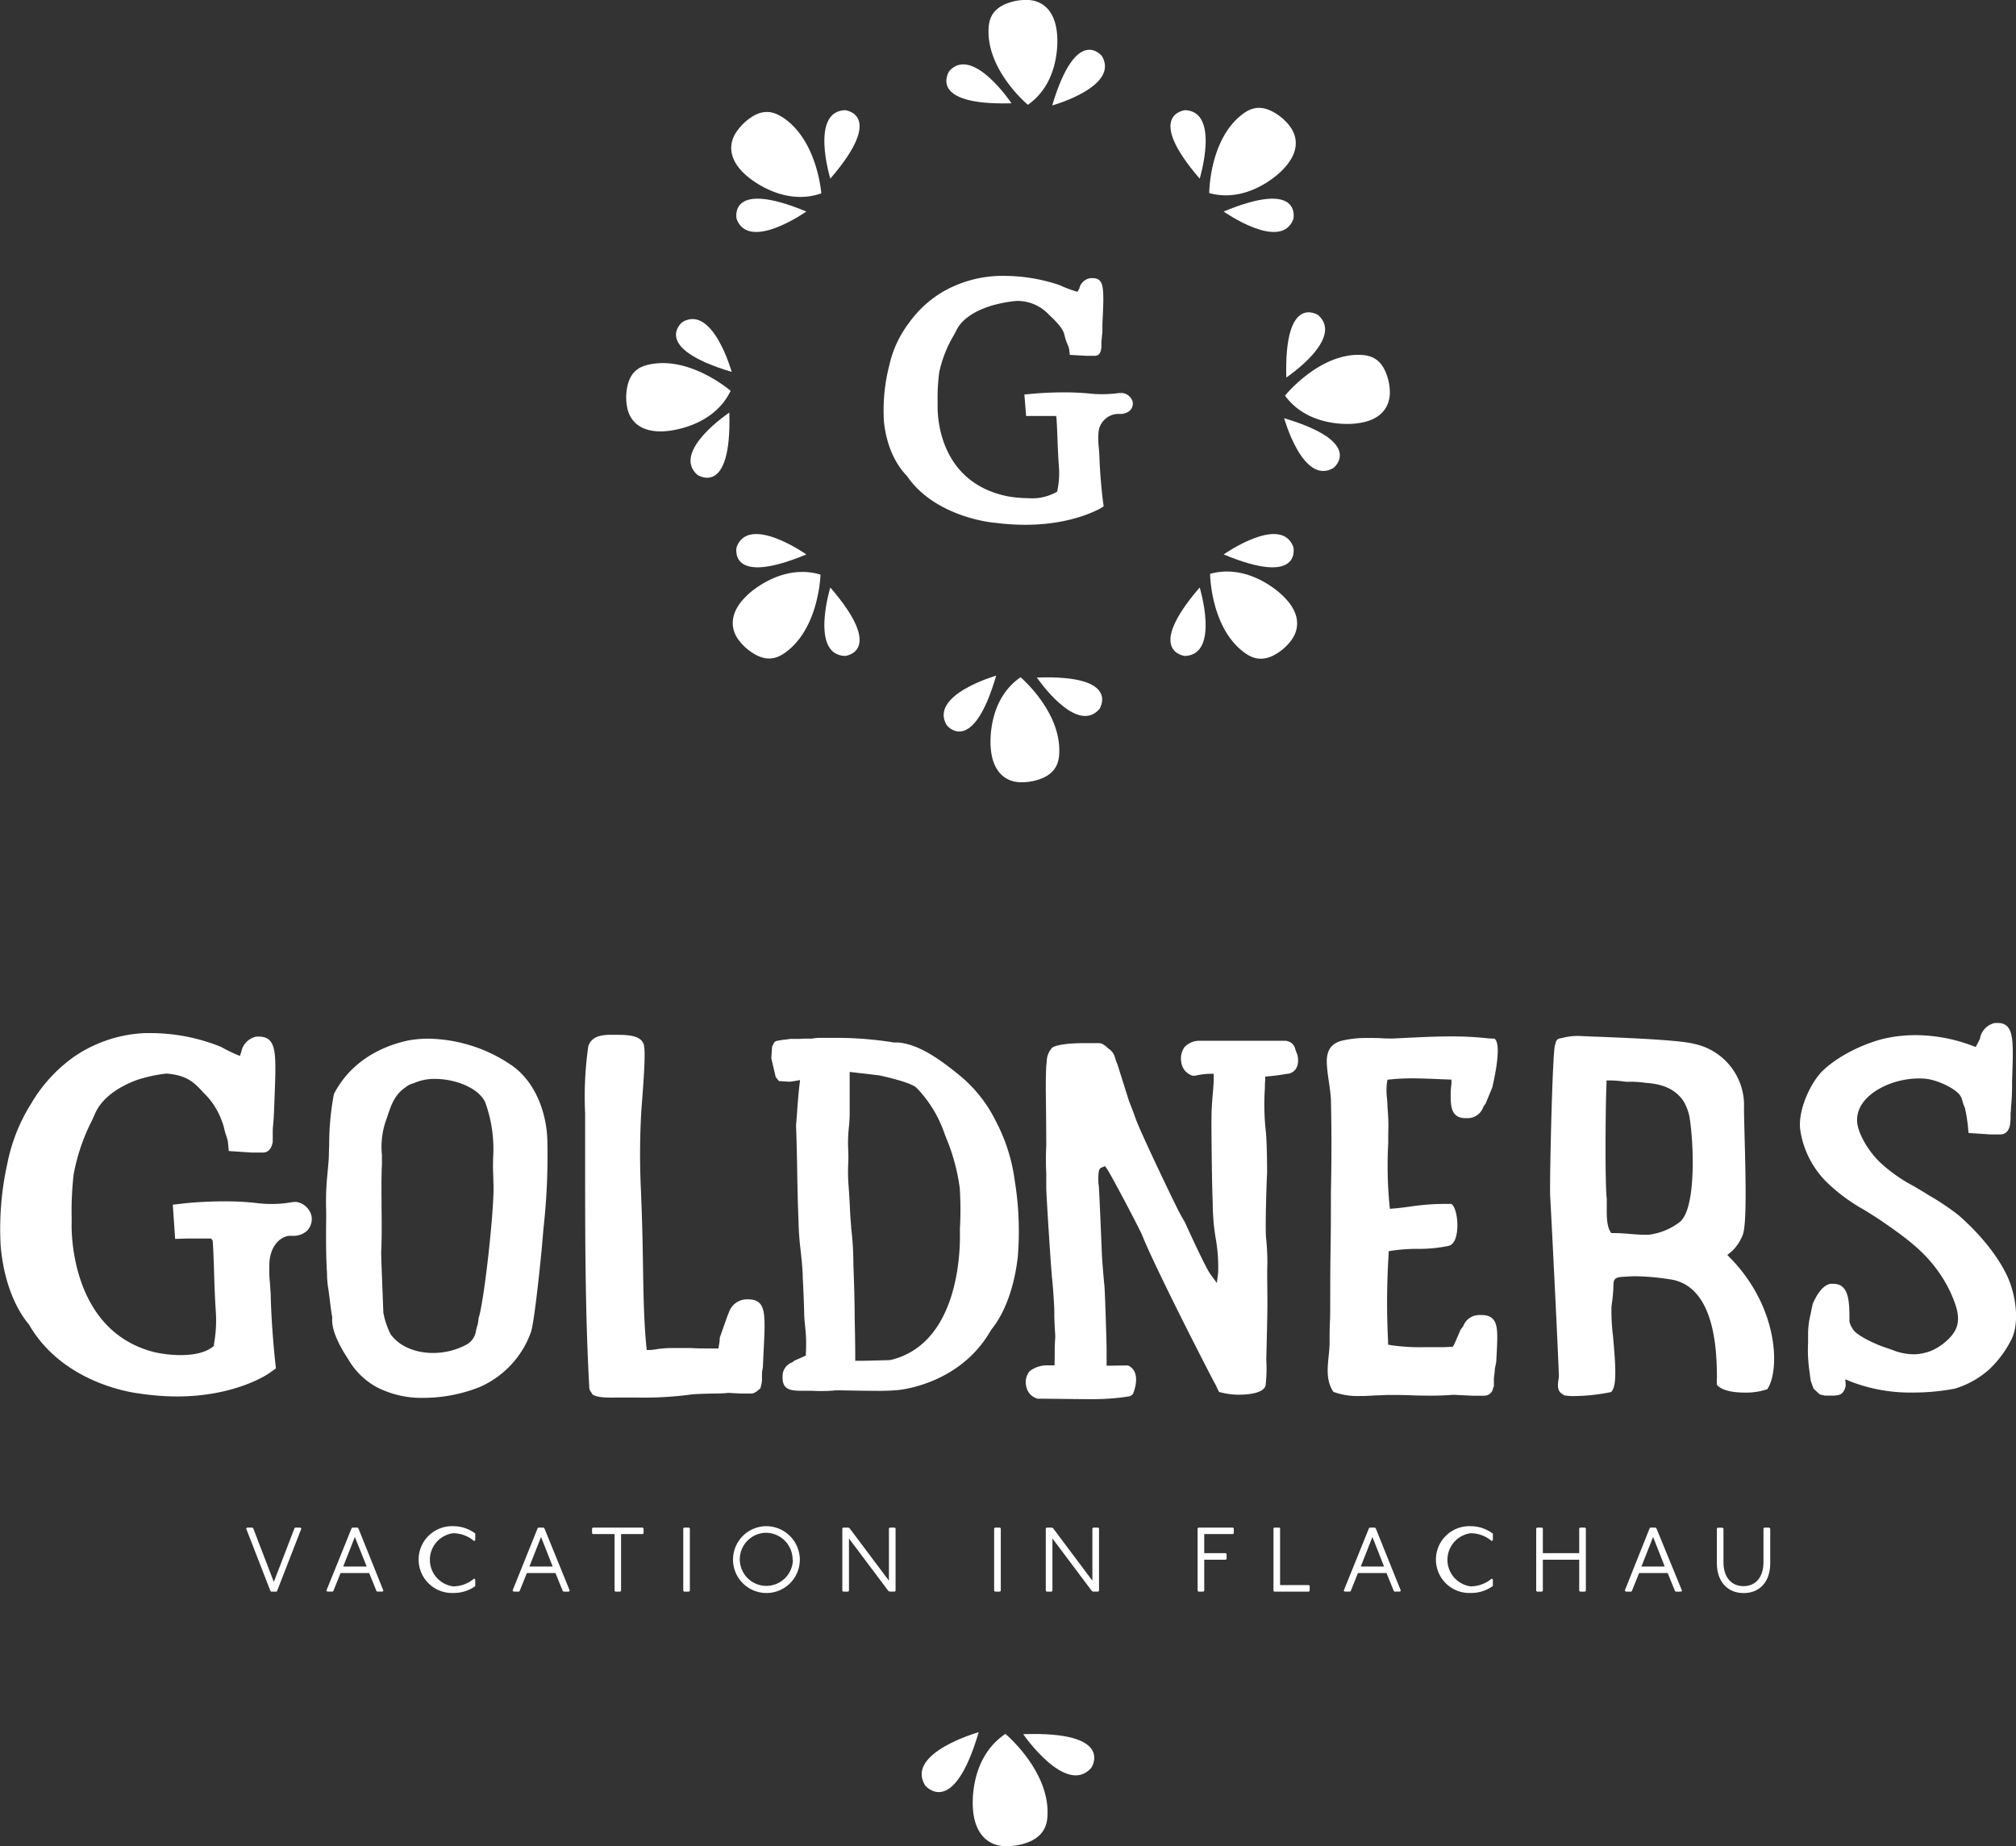 <svg xmlns="http://www.w3.org/2000/svg" viewBox="0 0 375.93 344.23"><rect x="0" y="0" width="375.93" height="344.23" fill="#333333" stroke="none"/><defs><style>.cls-1{fill:#fff;}</style></defs><title>Goldners-white</title><g id="Ebene_2" data-name="Ebene 2"><g id="Ebene_1-2" data-name="Ebene 1"><polygon class="cls-1" points="55.04 284.83 54.92 284.94 51.06 294.96 47.23 284.99 47.08 284.83 46.08 284.83 45.9 285 50.41 296.61 50.56 296.77 51.55 296.77 51.67 296.65 56.17 285.08 56.2 285 56.02 284.83 55.04 284.83"/><path class="cls-1" d="M66.69,284.83h-1l-.12.11-4.71,11.65.18.18h1l.12-.12,1.35-3.34h5.33l1.34,3.3.14.16h1l.18-.17L66.84,285Zm1.69,7.26H64l2.17-5.51Z"/><path class="cls-1" d="M84.54,284.57a6.23,6.23,0,1,0,0,12.45,6.82,6.82,0,0,0,4.08-1.27l0,0v-1.22l-.2-.2-.09.07a6.06,6.06,0,0,1-3.84,1.39,5,5,0,0,1,0-9.91,6.07,6.07,0,0,1,3.84,1.4l.09.07.2-.2v-1.22l0,0A6.8,6.8,0,0,0,84.54,284.57Z"/><path class="cls-1" d="M101.38,284.83h-1l-.12.11L95.6,296.52l0,.08.18.17h1l.12-.12,1.35-3.34h5.33l1.34,3.3.15.16h1l.18-.17L101.53,285Zm1.68,7.26H98.72l2.17-5.51Z"/><polygon class="cls-1" points="110.56 284.83 110.4 284.98 110.4 285.89 110.56 286.04 114.6 286.04 114.6 296.62 114.75 296.77 115.66 296.77 115.81 296.62 115.81 286.04 119.86 286.04 120.01 285.89 120.01 284.98 119.85 284.83 110.56 284.83"/><polygon class="cls-1" points="127.56 284.83 127.41 284.98 127.41 296.62 127.56 296.77 128.48 296.77 128.64 296.62 128.64 284.98 128.48 284.83 127.56 284.83"/><path class="cls-1" d="M142.85,284.57a6.23,6.23,0,1,0,6.3,6.23A6.28,6.28,0,0,0,142.85,284.57Zm5,6.23a4.95,4.95,0,1,1-5-5A5,5,0,0,1,147.8,290.8Z"/><polygon class="cls-1" points="165.92 284.83 165.76 284.98 165.76 294.73 158.43 284.96 158.22 284.84 157.23 284.83 157.07 284.98 157.07 296.62 157.23 296.77 158.15 296.77 158.31 296.62 158.31 286.86 165.65 296.64 165.86 296.76 166.84 296.77 167 296.62 167 284.98 166.84 284.83 165.92 284.83"/><polygon class="cls-1" points="185.54 284.83 185.38 284.98 185.38 296.62 185.54 296.77 186.46 296.77 186.62 296.62 186.62 284.98 186.46 284.83 185.54 284.83"/><polygon class="cls-1" points="203.86 284.83 203.7 284.98 203.7 294.73 196.38 284.96 196.16 284.84 195.17 284.83 195.01 284.98 195.01 296.62 195.17 296.77 196.09 296.77 196.25 296.62 196.25 286.86 203.59 296.64 203.8 296.76 204.78 296.77 204.94 296.62 204.94 284.98 204.78 284.83 203.86 284.83"/><polygon class="cls-1" points="223.48 284.83 223.32 284.98 223.32 296.62 223.48 296.77 224.4 296.77 224.56 296.62 224.56 290.82 228.58 290.82 228.73 290.67 228.73 289.76 228.58 289.6 224.56 289.6 224.56 286.04 229.92 286.04 230.07 285.89 230.07 284.98 229.92 284.83 223.48 284.83"/><polygon class="cls-1" points="238.7 295.55 238.7 284.96 238.56 284.83 237.61 284.83 237.47 284.96 237.47 296.63 237.61 296.77 244.08 296.77 244.22 296.63 244.22 295.72 244.09 295.55 238.7 295.55"/><path class="cls-1" d="M256.4,284.83h-1l-.12.11-4.71,11.65.18.18h1l.13-.12,1.34-3.34h5.33l1.34,3.3.15.16h1l.18-.17L256.55,285Zm1.69,7.26h-4.34l2.17-5.51Z"/><path class="cls-1" d="M274.24,284.57a6.23,6.23,0,1,0,0,12.45,6.83,6.83,0,0,0,4.09-1.27l.05,0v-1.22l-.2-.2-.09.07a6.07,6.07,0,0,1-3.85,1.39,5,5,0,0,1,0-9.91,6.08,6.08,0,0,1,3.85,1.4l.09.07.2-.2v-1.22l-.05,0A6.83,6.83,0,0,0,274.24,284.57Z"/><polygon class="cls-1" points="294.64 284.83 294.48 284.98 294.48 289.6 287.7 289.6 287.7 284.98 287.54 284.83 286.62 284.83 286.46 284.98 286.46 296.62 286.62 296.77 287.54 296.77 287.7 296.62 287.7 290.82 294.48 290.82 294.48 296.62 294.64 296.77 295.56 296.77 295.72 296.62 295.72 284.98 295.56 284.83 294.64 284.83"/><path class="cls-1" d="M308.74,284.83h-1l-.12.11L303,296.52l0,.08.18.17h1l.12-.12,1.35-3.34h5.33l1.34,3.3.15.16h1l.18-.17L308.89,285Zm1.69,7.26h-4.35l2.18-5.51Z"/><path class="cls-1" d="M329.88,284.83H329l-.16.15v6.32c0,2.75-1.43,4.45-3.72,4.45s-3.74-1.7-3.74-4.45V285l-.15-.15h-.92l-.16.15v6.49c0,3.37,1.95,5.55,5,5.55s4.95-2.18,4.95-5.55V285Z"/><path class="cls-1" d="M191.19,97.85a44.44,44.44,0,0,1-5.69-.38c-.47,0-11.22-1.09-16.4-8.76-.86-.84-3.6-3.94-4.26-10a33.48,33.48,0,0,1,1-10.63,20.26,20.26,0,0,1,3.6-7.79,20.79,20.79,0,0,1,6.45-5.93,22.37,22.37,0,0,1,10.49-2.92h.74a32.42,32.42,0,0,1,10.49,1.73l.12.06a22.13,22.13,0,0,0,2.6,1l.58.18.27-.44a.63.63,0,0,0,.09-.2,2.48,2.48,0,0,1,2.1-1.91l.37,0c1.74,0,2,1.23,2,4,0,.91-.08,2.73-.17,4.56l0,1.13c0,.57-.07.92-.1,1.25s-.07.71-.09,1.24v.46h0v.08l0,.32-.06.11,0,.19c-.22,1.1-.88,1.13-1.1,1.14l-.31,0h-1.42l-3-.17-.12-1.08a6.26,6.26,0,0,0-.35-1,8,8,0,0,1-.5-1.52c-.19-.92-.73-1.85-2.93-3.9a8,8,0,0,0-5.81-2.56h-.12l-.14,0a25.24,25.24,0,0,0-4.52.85c-3.33,1-5.6,2.6-6.57,4.46-.16.32-.34.65-.52,1a22.89,22.89,0,0,0-2.76,6.94,36.24,36.24,0,0,0-.31,5.61v.59c0,.56-.51,14.09,12.86,16.94a22.5,22.5,0,0,0,4.07.39A9.22,9.22,0,0,0,197,91.74l.18-.13,0-.19a15.59,15.59,0,0,0,.3-4.12c-.15-1.9-.23-3.91-.29-5.53S197.05,78.4,197,78l0-.25h-.16l.22-.19-.89,0c-.25,0-.72,0-1.56,0l-1.84,0-1.43,0-.32-4,1.48-.14c.66-.06,3-.26,5.89-.26a48.15,48.15,0,0,1,5,.24,21,21,0,0,0,2.13.1,22.88,22.88,0,0,0,3.18-.22l.4,0h.18a2.3,2.3,0,0,1,1.91,1.54,1.8,1.8,0,0,1-.62,1.84,2.86,2.86,0,0,1-1.86.52h-.43a3.78,3.78,0,0,0-3.44,3.44,15.86,15.86,0,0,0,.06,2.88c.06.68.1,1.29.12,1.92.14,4,.64,8,.65,8l.13,1-.86.52C204.69,95,199.89,97.85,191.19,97.85Z"/><path class="cls-1" d="M188.62,19.26s-7.27-10.88-11.62-6C177,13.31,172.7,19.7,188.62,19.26Z"/><path class="cls-1" d="M205.49,10.47s-4.72-6.07-9.28,9.19c0,0,12.61-3.51,9.28-9.19"/><path class="cls-1" d="M239.86,70.39s10.89-7.27,5.95-11.63C245.81,58.76,239.43,54.47,239.86,70.39Z"/><path class="cls-1" d="M248.65,87.26s6.08-4.72-9.19-9.28c0,0,3.51,12.61,9.19,9.28"/><path class="cls-1" d="M223.71,33.31S227.54,20.8,221,20.54C221,20.54,213.3,21.25,223.71,33.31Z"/><path class="cls-1" d="M241.18,40.83s1.72-7.5-13-1.39c0,0,10.7,7.56,13,1.39"/><path class="cls-1" d="M154.83,33.31S151,20.8,157.57,20.54C157.57,20.54,165.24,21.25,154.83,33.31Z"/><path class="cls-1" d="M137.36,40.83s-1.72-7.5,13-1.39c0,0-10.7,7.56-13,1.39"/><path class="cls-1" d="M223.71,109.54s3.83,12.52-2.75,12.77C221,122.31,213.3,121.6,223.71,109.54Z"/><path class="cls-1" d="M241.18,102s1.72,7.5-13,1.38c0,0,10.7-7.55,13-1.38"/><path class="cls-1" d="M136,76.92s-10.89,7.28-5.95,11.63C130.09,88.55,136.47,92.85,136,76.92Z"/><path class="cls-1" d="M127.25,60.05s-6.08,4.73,9.19,9.29c0,0-3.51-12.62-9.19-9.29"/><path class="cls-1" d="M154.83,109.54s-3.83,12.52,2.74,12.77C157.57,122.31,165.24,121.6,154.83,109.54Z"/><path class="cls-1" d="M137.36,102s-1.72,7.5,13,1.38c0,0-10.7-7.55-13-1.38"/><path class="cls-1" d="M153,107.14s-.23,9.55-6.15,14.22c-1.41,1.11-3.17,2.08-5.69.85a9.77,9.77,0,0,1-3.35-2.79c-1.57-2-2-5.11,1.52-8.42C139.29,111,145.49,104.89,153,107.14Z"/><path class="cls-1" d="M193.35,126.33s7.35,10.83,11.67,5.87C205,132.2,209.27,125.78,193.35,126.33Z"/><path class="cls-1" d="M176.54,135.23s4.77,6,9.22-9.25c0,0-12.59,3.59-9.22,9.25"/><path class="cls-1" d="M190.31,126.28s7.29,6.17,7.22,13.71c0,1.79-.36,3.77-2.91,5a9.88,9.88,0,0,1-4.27.86c-2.54,0-5.26-1.62-5.61-6.47C184.74,139.35,183.87,130.69,190.31,126.28Z"/><path class="cls-1" d="M225.65,107s.08,9.56,5.93,14.32c1.39,1.13,3.13,2.14,5.67,1a9.73,9.73,0,0,0,3.39-2.74c1.6-2,2.13-5.07-1.39-8.45C239.25,111.11,233.16,104.9,225.65,107Z"/><path class="cls-1" d="M239.62,73.77s6-7.47,13.5-7.61c1.79,0,3.78.25,5.05,2.75a9.89,9.89,0,0,1,1,4.25c0,2.54-1.46,5.3-6.3,5.79C252.85,79,244.22,80.08,239.62,73.77Z"/><path class="cls-1" d="M225.49,36s0-9.55,5.78-14.37c1.38-1.15,3.11-2.17,5.67-1a9.82,9.82,0,0,1,3.42,2.7c1.62,2,2.17,5-1.31,8.46C239.05,31.81,233,38.08,225.49,36Z"/><path class="cls-1" d="M191.67,19.54s-7.35-6.11-7.34-13.65c0-1.79.33-3.77,2.86-5a9.82,9.82,0,0,1,4.27-.9c2.54,0,5.27,1.56,5.66,6.42C197.12,6.42,198.07,15.07,191.67,19.54Z"/><path class="cls-1" d="M153.15,36.05s-.69-9.53-6.82-13.91c-1.46-1-3.26-1.94-5.73-.59a9.93,9.93,0,0,0-3.21,2.95c-1.47,2.07-1.8,5.2,1.92,8.34C139.31,32.84,145.79,38.65,153.15,36.05Z"/><path class="cls-1" d="M136.24,72.87s-7.22-6.26-14.66-5c-1.77.29-3.67.93-4.46,3.63a9.77,9.77,0,0,0-.19,4.36c.43,2.5,2.41,4.94,7.26,4.53C124.19,80.38,132.88,79.91,136.24,72.87Z"/><path class="cls-1" d="M190.8,323.35s8,11.61,12.69,6.29C203.49,329.64,208.12,322.77,190.8,323.35Z"/><path class="cls-1" d="M172.5,332.89s5.19,6.47,10-9.91c0,0-13.7,3.85-10,9.91"/><path class="cls-1" d="M187.48,323.3s7.94,6.61,7.86,14.69c0,1.91-.39,4-3.16,5.32a10.93,10.93,0,0,1-4.65.92c-2.77,0-5.72-1.73-6.1-6.93C181.43,337.3,180.47,328,187.48,323.3Z"/><path class="cls-1" d="M95.25,198.53a28.21,28.21,0,0,0-15.41-4.86,20.67,20.67,0,0,0-3.75.34c-6.34,1.38-11.24,4.9-13.83,10a51.06,51.06,0,0,0-.88,9.42L61.33,215c0,1.29-.16,2.56-.27,3.91a50.19,50.19,0,0,0-.26,6.15c.06,1.54,0,3.14,0,4.77,0,2,0,4.13.11,6.19,0,.49.05,1,.07,1.46a18.09,18.09,0,0,0,.18,2.44c.15.9.25,1.78.36,2.65.12,1,.25,2.1.44,3.07-.2,1.87.79,4.48,2.94,7.75a13.93,13.93,0,0,0,5.17,5.16,18.23,18.23,0,0,0,9,2.09,28.32,28.32,0,0,0,10.48-2.06,17.67,17.67,0,0,0,9.48-10.26c.73-2.4,2-15.31,2.12-17l.19-2.22a122.67,122.67,0,0,0,.73-16.29C102,208.05,100.12,201.81,95.25,198.53Zm-6,47.33-.15,1c-.14.44-.24.84-.33,1.2a3.5,3.5,0,0,1-2,2.77,13.19,13.19,0,0,1-6,1.44c-3.5,0-6.5-1.36-8-3.61a15.7,15.7,0,0,1-1.29-3.92c0-.21-.06-1.66-.13-3.47-.12-2.94-.29-7.39-.27-7.87.14-2.72.1-5.49.07-8.17,0-2.5-.07-5.34.07-8.12,0-.47,0-.94,0-1.42v-.31a14.9,14.9,0,0,1,.68-6.25c.13-.34.25-.7.37-1.07.61-1.84,1.3-3.93,3.27-5.26a3.6,3.6,0,0,1,1.58-.81,9.35,9.35,0,0,1,4-.82c3.54,0,8,1.52,9.36,4.35a25.68,25.68,0,0,1,1.5,9.9,36.85,36.85,0,0,0,0,3.79c0,.76.06,1.53.06,2.29C92,227.32,90.15,243.43,89.21,245.86Z"/><path class="cls-1" d="M322.1,234l.89-.73a8.44,8.44,0,0,0,1.95-2.94c.78-1.66.61-10.15.37-18.71v-.19c-.07-2.51-.12-4.5-.09-5.21a11.7,11.7,0,0,0-9.34-11.59c-2.65-.71-12.28-1.1-18.09-1.33h-.24l-3.15-.14a11.8,11.8,0,0,0-3.2.4c-.88.09-1,.47-1.13.95a1.46,1.46,0,0,1-.11.36c-.47,1.49-1,24.44-.9,28,.25,4.48,1.39,27.07,1.63,33.65a5.48,5.48,0,0,1-.08.75c-.14,1-.23,2,.58,2.56l.41.28.08.08.1,0a9.64,9.64,0,0,0,1.74.12,36.21,36.21,0,0,0,6.81-.73l.13-.05.07-.09c1-1.15.73-5,.25-10.32a38.9,38.9,0,0,1-.29-5.18c0-.44.09-.88.16-1.49a27.84,27.84,0,0,0,.22-2.92c0-1.33.67-1.41,2.35-1.49.6-.05,1.19-.07,1.78-.07a44.48,44.48,0,0,1,6.28.55c8.78,1.14,8.85,14.1,8.88,18.36a8,8,0,0,0,0,1.25l0,.08.06.07c.78.88,2.65,1.38,5.13,1.38a12.27,12.27,0,0,0,4.11-.6l.11-.05.06-.1c2.31-3.67,1.93-15.27-7-24.36Zm-8.68-6.29a12,12,0,0,1-6,2.52h-.63c-.92,0-1.84-.07-2.78-.15s-1.92-.16-3-.16h-.56l-.23-.39c-.63-1.12-.62-3-.6-4.44,0-.57,0-1.11,0-1.57-.37-3-.22-18.37-.05-21.37l0-.69.93,0a22.09,22.09,0,0,1,2.29.19,5.48,5.48,0,0,0,.62.06,19.69,19.69,0,0,1,3.48.2c3.28.21,5.42,1.21,6.92,3.22a9.23,9.23,0,0,1,1.21,3C315.79,212.48,316.39,224.79,313.42,227.68Z"/><path class="cls-1" d="M55.25,224.11H55a5.11,5.11,0,0,0-.61.06,21.85,21.85,0,0,1-3.78.32,21.06,21.06,0,0,1-2.55-.15,51.71,51.71,0,0,0-6.26-.34c-3.58,0-6.5.28-7.31.36l-2.27.27.44,6.37,2.26-.07c.87,0,1.61,0,2.25,0h2.19l.3.38.05.76c.07,1,.13,2.9.2,4.67v.25c.07,2.17.16,5.14.35,7.84a25.06,25.06,0,0,1-.36,5.81l0,.3-.23.19c-1.27,1-3.33,1.54-6,1.54a22.74,22.74,0,0,1-4.84-.54c-16-4-15.5-23.32-15.47-24.15V227a60.45,60.45,0,0,1,.37-8,36.56,36.56,0,0,1,3.38-10s.5-1.09.64-1.41c1.16-2.61,3.86-4.76,7.83-6.24A28,28,0,0,1,31,200.18h.14c3.62.32,5,1.55,6.78,3.53a13.89,13.89,0,0,1,3.52,5.51c.36.88.42,1.62.66,2.29a12.34,12.34,0,0,1,.39,1.28l.17,1.83,4.22.28h1.84l.33,0c.69,0,1.55-.41,1.81-2v-.16l0-.42,0-.44,0-.55,0-.36c0-.64.06-1.07.11-1.62s.08-1,.11-1.74l.07-1.64c.09-2.34.2-5.2.2-6.59,0-3.57-.21-6.09-3-6.09a3.74,3.74,0,0,0-.55,0A3.56,3.56,0,0,0,45,196.1l-.26.79-.74-.31a25.6,25.6,0,0,1-2.63-1.3l-.18-.09A35.05,35.05,0,0,0,28,192.63h-.94A25.25,25.25,0,0,0,13.86,197a28.11,28.11,0,0,0-8,8.69A33,33,0,0,0,1.36,217a56.25,56.25,0,0,0-1.23,15.4c.78,8.52,3.94,13,5.23,14.51l.07.1c6.48,11.22,20,12.75,20.5,12.81a46.9,46.9,0,0,0,7.1.56c10.86,0,17-4.19,17.21-4.37l1.21-.86-.18-1.67c-.1-1-.63-6.21-.78-11.49,0-.89-.09-1.77-.16-2.82a24.8,24.8,0,0,1-.07-4.08c.43-3.86,3-4.66,3.69-4.66l.56,0a3.83,3.83,0,0,0,2.71-.91,3.13,3.13,0,0,0,.85-2.87A3.47,3.47,0,0,0,55.25,224.11Z"/><path class="cls-1" d="M139.57,242.28a3.4,3.4,0,0,0-.53,0,3.54,3.54,0,0,0-3.1,2.37l-.34.85-1.38,3.91a7.6,7.6,0,0,1-.15,1.39l-.1.63h-1.63c-1.13,0-2.27,0-3.48-.08l-1.12,0-2.25,0a16.49,16.49,0,0,0-2.31.13c-.27,0-.55.06-.86.11s-.71.1-1,.12l-.73,0-.07-.72c-.45-4.67-.53-9.49-.62-15.07-.06-3.77-.13-7.67-.31-12l-.06-1.74a140.8,140.8,0,0,1,.06-15.06c.44-5.75.82-10.72.49-12.23-.44-1.79-2.77-1.94-5.1-1.94-.4,0-.81,0-1.21,0-2.34,0-3.68.71-4.08,2.21a66.16,66.16,0,0,0-.58,12.4c0,1.44,0,3,0,4.65v4.88c0,13.07,0,27.88.79,41.85l.1.3.53.81c1.13.68,3.56.52,4.76.54l1,0c.89,0,1.79,0,2.7,0A66.48,66.48,0,0,0,129,260c1.12-.1,2.35-.12,3.45-.15s2.25,0,3.34-.14l2.22.12h1.81l.35,0c.68,0,1.64-1,1.64-1l.21-.89.07-.55,0-.6v-.41c0-.35,0-.65.09-1s.09-.77.12-1.4l.06-1.31c.11-2.12.21-4.23.21-5.29C142.57,244.35,142.35,242.28,139.57,242.28Z"/><path class="cls-1" d="M270.51,204.2c0,2.34.21,4.29,2.81,4.29l.48,0a3.07,3.07,0,0,0,2.79-2.08l.45-.67,1.3-3.15,0-.15s1.77-7.23.48-8.64l-.1-.13-1.21-.06a60.93,60.93,0,0,0-7-.36c-2.82,0-5.69.14-8.53.28l-2.19.11c-.69,0-1.43,0-2.19-.05s-1.67-.05-2.52-.05a19.71,19.71,0,0,0-4.83.5c-2.12.52-3,2-2.82,4.47.06,1.09.23,2.24.38,3.26s.3,2.09.37,3.17c.13,5.77.13,11.38,0,17.17,0,3.45,0,6.9-.06,10.39s-.07,6.93-.07,10.39c0,1.27,0,2.51-.06,3.75s-.06,2.49-.06,3.77c0,.73-.08,1.52-.17,2.44-.23,2.19-.48,4.67.86,6.63l.09.1.1,0a13.07,13.07,0,0,0,4.76.72c1,0,1.94-.05,3.06-.12.83,0,1.64-.08,2.41-.08,1.32,0,2.62,0,4,.06s2.53.07,3.79.07c1.53,0,2.75-.05,4.18-.16l3.54.17h1.79l.36,0a1.69,1.69,0,0,0,1.72-1.35l0-.14.15-.21,0-.37,0-.66,0-.47c0-.22.05-.43.08-.69s.08-.66.11-1.18L279,254c.11-1.8.2-3.59.2-4.51,0-2.35-.22-4.29-2.93-4.29l-.51,0a3.17,3.17,0,0,0-2.91,2.08v0l-.48.63-1.21,2.79-.29.44-.47,0c-.47,0-.88.05-1.17.05-.68,0-1.39,0-2.13,0h-1.5a37.13,37.13,0,0,1-6.15-.36l-.61-.11,0-.61a141.75,141.75,0,0,1,.1-16.21l0-.59.59-.11a32.49,32.49,0,0,1,4.73-.34,27.26,27.26,0,0,0,5.79-.54c.68-.14,1.17-.71,1.45-1.7.57-2,.17-5.25-.76-6.06l-.14-.08h-.12c-.56,0-1.11,0-1.64,0a44.84,44.84,0,0,0-5.92.5c-1,.14-2,.27-3,.35l-.74.06-.08-.73a77.22,77.22,0,0,1-.23-11.57c0-.53,0-1.07,0-1.69a37.16,37.16,0,0,0-.14-4.94c0-.59-.05-1.17-.1-1.78a11.32,11.32,0,0,1,0-2.79l.1-.57.58-.06a39.52,39.52,0,0,1,4.1-.19c1.66,0,3.38.08,5.14.15l2.11.08,0,.77C270.53,203,270.51,203.71,270.51,204.2Z"/><path class="cls-1" d="M241.66,196l-.16-.5a1.88,1.88,0,0,0-1.37-1.35l-.28-.09H224.08l-.35,0a3.84,3.84,0,0,0-2.81,1.13,3.65,3.65,0,0,0-.64,2.86,3,3,0,0,0,2.13,2.53h.25a2.58,2.58,0,0,0,.48-.06,12.56,12.56,0,0,1,2.36-.3l.82,0,0,.82c0,1.27-.14,2.51-.22,3.47s-.12,1.83-.18,2.76l0,.68c-.06,1,.06,11.48.14,13.67,0,1.13.09,2.28.09,3.46,0,.85.08,1.7.14,2.64.05.73.2,1.84.36,2.92a30.73,30.73,0,0,1,.5,6.69l-.24,1.89-1.13-1.54C224.86,236.56,221,228,221,228c-.31-.55-.61-1.09-.93-1.64-.87-1.59-7.26-14.94-8.22-17.57-.43-1.19-.87-2.37-1.33-3.51l-2.14-6.8a12,12,0,0,1-.5-1.41,2.77,2.77,0,0,0-1.19-1.55,5.25,5.25,0,0,0-1.2-.91l-.4-.11h-2.77c-3.69,0-5.57.43-6.13.86a3.91,3.91,0,0,0-1,2.44,5.59,5.59,0,0,1-.06.64c-.12,1.26-.12,3.72-.12,4.91.06,3.45.1,10.18.09,10.33-.1,2-.08,3.52,0,5.17,0,.81,0,1.66,0,2.62,0,1.24.87,14.94,1.1,17.08.16,1.61.2,2.08.37,5,.07,1.26,0,1.5.05,2.45.13,3.63.23,2.47.09,4.31l0,.25c-.07.77,0,2.33-.06,3.29l0,.73-1.5,0a5.32,5.32,0,0,0-3.14,1.08,3.19,3.19,0,0,0-.66,2.73,2.88,2.88,0,0,0,2.15,2.4h.24c.14,0,8.24.1,10,.1a46.41,46.41,0,0,0,5.54-.34l1.29-.19a1.46,1.46,0,0,0,.69-.44s1.82-4.06-.92-5.32l-.2,0-3.79.05s0-3,0-3.34-.28-10.51-.41-11.61c-.11-.92-.42-4.71-.47-5.88,0,0-.45-11.12-.57-12.66a9.67,9.67,0,0,1,0-2.74,1.4,1.4,0,0,1,.06-.25l.22-.36.87-.38.36.5c.79,1.11,6.27,11.56,6.57,12.38,2.13,5.36,10.59,22,13.41,27.38a8.6,8.6,0,0,1,.58,1.15c.1.2.19.4.32.63l.09.11.12,0a12.87,12.87,0,0,0,3.66.47c1,0,4.44-.12,4.84-1.72a27.3,27.3,0,0,0,.13-4.74c0-.9.26-8.89.2-12,0-1.92-.07-3.91,0-5.93a43.42,43.42,0,0,0-.25-4.93c-.16-1.85.07-9.78.2-12,0,0,0-5.26-.22-7.6a45.43,45.43,0,0,1-.19-8.26c0-.47,0-.94.06-1.45l0-.68.68-.06c.8-.07,1.38-.15,1.64-.18l1.67-.26h0l.5-.07,0,0c2.29-.7,1.51-3.5,1.51-3.5Z"/><path class="cls-1" d="M374.53,238.47c-1.62-3.79-5-8.11-9.28-11.86a46,46,0,0,0-5.56-3.73c-.95-.61-1.93-1.18-2.91-1.76a28.75,28.75,0,0,1-6.31-4.49c-2.22-2.18-4.38-5.81-4.16-8.12.23-4.37,6.23-7.42,11.46-7.42.49,0,1,0,1.49.08,1.84.18,5.95,1.87,6.53,3.62l.11.36a11.66,11.66,0,0,0,.57,1.6l0,.21.05.18c.26,1.12.29,1.85.39,2.29l.17,1.82,4,.27h1.73l.33,0c.88-.06,1.47-.67,1.68-1.82l.1-1.09,0-.57v-.54a3.59,3.59,0,0,0,.07-.65l0-.2a46.24,46.24,0,0,0,.21-5v-.18c.09-2.45.13-3.93.13-4.82,0-3.46-.2-5.91-2.81-5.91-.15,0-.32,0-.51,0a3.61,3.61,0,0,0-2.8,2.89v.07l-.78,1.52-1.23-.45a30.08,30.08,0,0,0-10-1.76,26.29,26.29,0,0,0-6.23.74c-4.47,1.19-9.1,3.74-11.52,6.35-2.21,2.54-4.26,7.35-3.73,10.7a17.21,17.21,0,0,0,5,9.71,33.19,33.19,0,0,0,6.88,5.07c1,.61,2,1.24,3,1.9,3.8,2.61,7.16,5,9.71,8.12a25.09,25.09,0,0,1,3.34,5.23c1.07,2.35,2,4.81,1.12,6.83-.69,1.83-3.52,4.09-5.74,4.55a7.85,7.85,0,0,1-2.2.31,11.13,11.13,0,0,1-3.65-.69c-.45-.18-.94-.35-1.58-.56-2.5-.85-5.64-2.48-6.09-3.46a4,4,0,0,1-.64-1.39l0-.84c0-3.46-.31-6.2-3-6.2a3.28,3.28,0,0,0-.52,0c-2,.28-3.34,3.79-3.34,3.79l-.55,2.63a15,15,0,0,0-.3,2.74c0,.29,0,1.81,0,1.81a26.81,26.81,0,0,0,.28,5.49c.12,1,.19,1.46.22,1.63l.52,1.46,1.16,1.07.93.22,1.84,0,.34-.05c.92-.05,1.5-.63,1.73-1.82l-.08-1.18,1.13.48a30.91,30.91,0,0,0,11.56,2,41.35,41.35,0,0,0,7.71-.72,17,17,0,0,0,6.44-3.6,20,20,0,0,0,4-5.31C376.65,246.89,375.94,241.85,374.53,238.47Z"/><path class="cls-1" d="M185.74,209.14a25.76,25.76,0,0,0-6.56-8.43c-3.75-3.07-7.75-6-11.7-6.33l-.77,0a68,68,0,0,0-10-.86h-3.69a6.94,6.94,0,0,0-1.58.14l-1.23,0a8.12,8.12,0,0,0-1,.05l-.21,0h-1.11l-.17,0h-.21l-.2,0-.24.05-.48.06a16.37,16.37,0,0,0-1.85.29l-.33.19-.44.86-.14,2.16.82,3.52.64.75.14,0c.37,0,1.37.1,1.79.1a5.3,5.3,0,0,0,.66-.07l1.31-.23-.12,1c-.18,1.54-.3,3.13-.42,4.76-.07,1-.14,1.92-.21,2.68.13,3.29.18,6.41.22,8.92.06,3,.11,5.78.24,8.84a52.74,52.74,0,0,0,.41,5.66c.15,1.39.3,2.83.37,4.26l0,.4c.11,2.16.23,4.61.28,7,0,.79.1,1.6.17,2.41a27.6,27.6,0,0,1,.14,5l0,.44-2.14.95-.33.26-.13.07a2.72,2.72,0,0,0-1.74,2.44c0,.15,0,.29,0,.41,0,2.25,1.54,2.43,3.55,2.43l.79,0,.46,0,.07,0,0,0,.23,0c.55,0,1.13.05,1.73.05,1,0,2,0,3-.13h.31c1.42,0,4.48.09,7.08.09a39.14,39.14,0,0,0,4-.12c.48,0,11.87-1,17.66-11.23l.07-.1c1.18-1.41,4-5.57,4.91-13.53A58.63,58.63,0,0,0,189.2,220,32.65,32.65,0,0,0,185.74,209.14ZM179,229.08l0,.92c.06,3.41-.26,20.61-13,23.6-.2,0-1.6.05-5,.13l-1.52,0V253c0-2.44-.06-5.12-.11-7.56v-.56c0-1.55-.06-3-.07-4.18l-.17-5.14a56,56,0,0,0-.41-6.64l0-.28c-.14-1.42-.17-2.1-.22-3.12s-.09-2.19-.29-4.77a35.25,35.25,0,0,1-.05-3.58c.06-1,.05-2,0-2.93a26.72,26.72,0,0,1,.18-4.46c.05-.62.08-1.23.1-1.86v-2.74q0-1,0-1.95v-3.36l5.43.63c2.77.58,6.33,1.55,7.09,2.38a23,23,0,0,1,4.95,7.88c.16.44.32.88.51,1.37a37,37,0,0,1,2.55,9.41A63.76,63.76,0,0,1,179,229.08Z"/></g></g></svg>